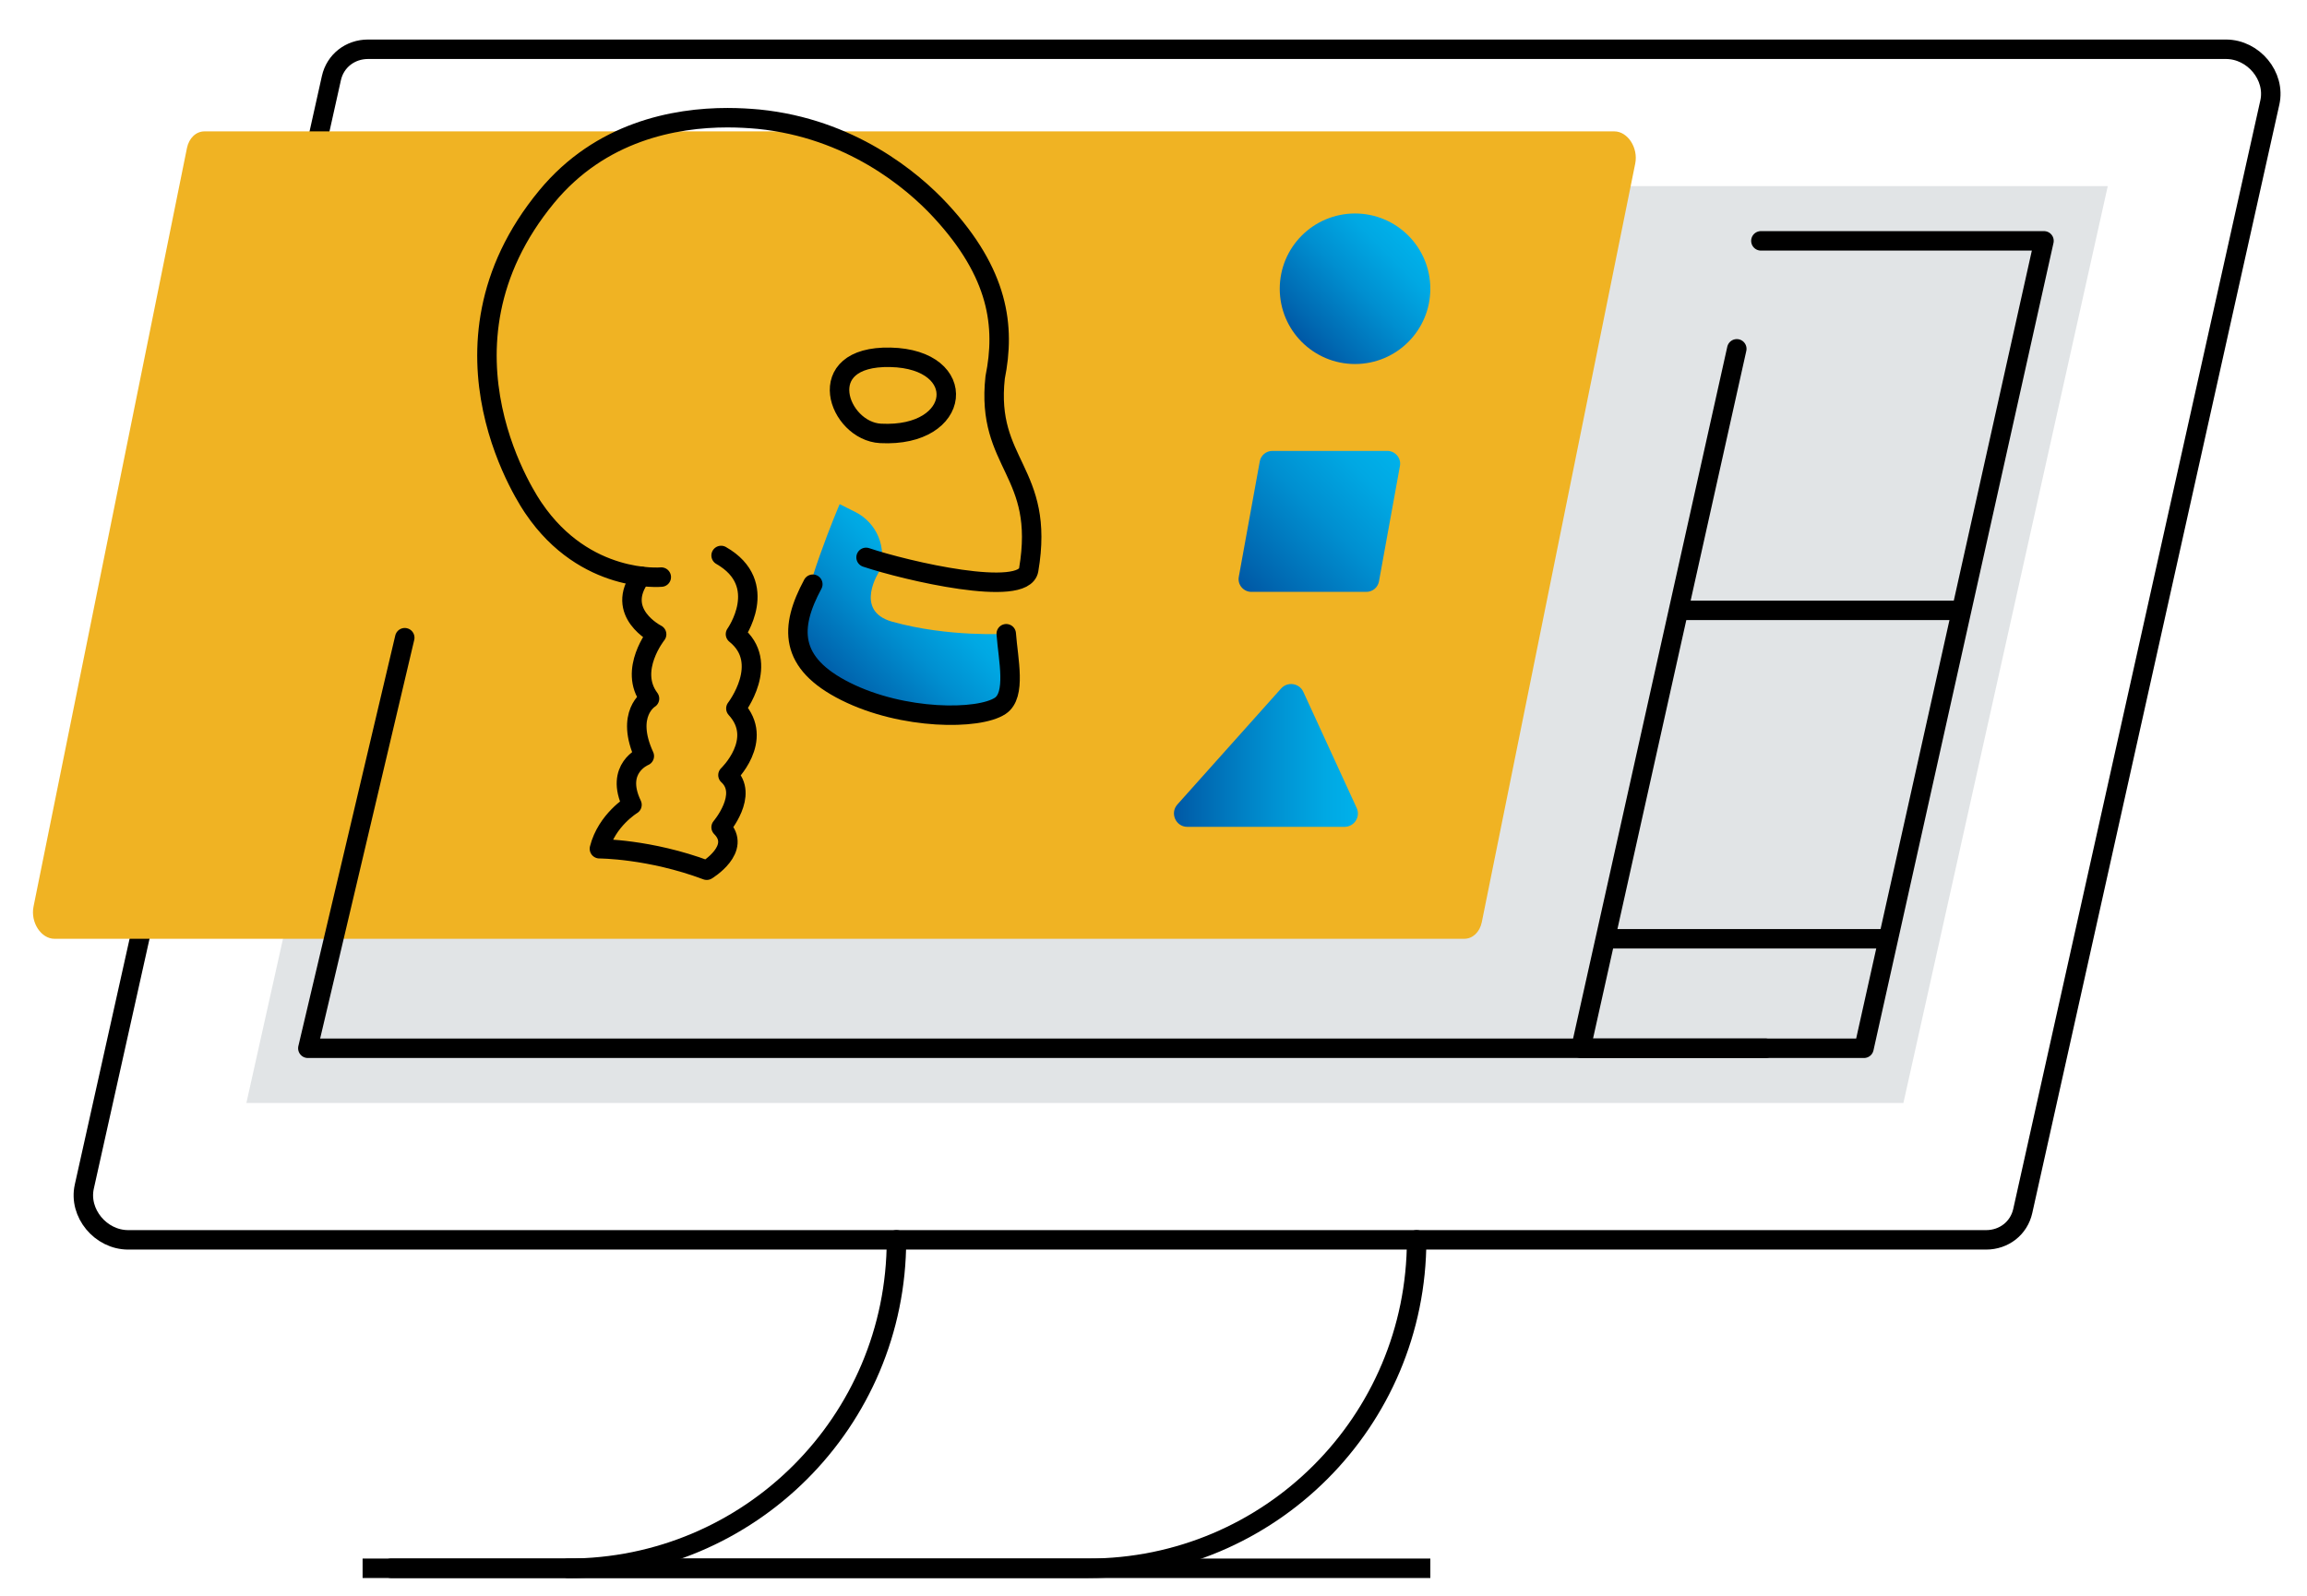 <svg width="237" height="164" viewBox="0 0 237 164" fill="none" xmlns="http://www.w3.org/2000/svg">
<path d="M204.031 127.406H13.175C10.334 127.406 8.056 124.65 8.661 121.936L34.044 8.03C34.438 6.258 35.97 5.062 37.812 5.062H228.669C231.509 5.062 233.788 7.819 233.183 10.533L207.8 124.439C207.406 126.211 205.873 127.406 204.031 127.406Z" stroke="black" stroke-width="2" stroke-linecap="round" stroke-linejoin="round"/>
<path d="M25.311 113.344L46.306 19.125H216.533L195.538 113.344H25.311Z" fill="#E1E4E6"/>
<path d="M180.898 24.75H209.98L191.487 107.719H162.406L178.423 35.845" stroke="black" stroke-width="2" stroke-linecap="round" stroke-linejoin="round"/>
<path d="M3.444 93.164L19.208 15.202C19.419 14.189 20.136 13.5 21.008 13.5H165.838C167.216 13.5 168.313 15.188 167.989 16.805L152.225 94.767C152.014 95.78 151.297 96.469 150.425 96.469H5.595C4.217 96.469 3.12 94.781 3.444 93.164Z" fill="url(#paint0_linear_1925_727)"/>
<path d="M58.344 161.156C77.005 161.156 92.094 146.067 92.094 127.406" stroke="black" stroke-width="2" stroke-linecap="round" stroke-linejoin="round"/>
<path d="M145.531 127.406C145.531 146.067 130.442 161.156 111.781 161.156H40.175" stroke="black" stroke-width="2" stroke-linecap="round" stroke-linejoin="round"/>
<path d="M172.531 62.719H200.656" stroke="black" stroke-width="2" stroke-linecap="round" stroke-linejoin="round"/>
<path d="M165.641 96.469H193.766" stroke="black" stroke-width="2" stroke-linecap="round" stroke-linejoin="round"/>
<path d="M37.25 161.156H146.938" stroke="black" stroke-width="2" stroke-miterlimit="10"/>
<path d="M181.377 107.719H31.625L41.581 65.531" stroke="black" stroke-width="2" stroke-linecap="round" stroke-linejoin="round"/>
<path d="M65.853 59.217C63.055 62.972 67.456 65.18 67.456 65.18C67.456 65.18 64.517 68.85 66.725 71.789C66.725 71.789 64.18 73.322 66.191 77.695C66.191 77.695 63.111 78.933 64.925 82.701C64.925 82.701 62.323 84.276 61.578 87.216C61.578 87.216 66.725 87.216 72.603 89.423C72.603 89.423 76.273 87.216 74.08 85.008C74.08 85.008 76.963 81.633 74.783 79.65C74.783 79.65 78.58 76.036 75.598 72.802C75.598 72.802 79.227 68.105 75.556 65.165C75.556 65.165 79.227 60.019 74.08 57.08" stroke="black" stroke-width="2" stroke-linecap="round" stroke-linejoin="round"/>
<path d="M103.372 65.123C103.372 65.123 97.466 65.503 91.658 63.886C87.622 62.761 90.364 58.655 90.364 58.655C91.152 56.292 90.083 53.719 87.861 52.608L86.258 51.806C86.258 51.806 82.152 61.397 82.152 65.503C82.152 69.609 86.258 70.987 91.742 72.352C97.227 73.716 104.061 73.716 104.061 69.609C104.061 68.245 102.697 65.503 102.697 65.503" fill="url(#paint1_linear_1925_727)"/>
<path d="M90.462 44.536C98.886 44.972 99.659 36.9 91.475 36.717C83.29 36.534 86.117 44.311 90.462 44.536Z" stroke="black" stroke-width="2" stroke-linecap="round" stroke-linejoin="round"/>
<path d="M67.934 59.302C67.934 59.302 60.116 60.033 54.828 52.242C54.716 52.073 43.241 35.859 56.164 20.208C61.691 13.514 69.299 12.094 74.741 12.094C75.922 12.094 77.005 12.164 77.933 12.248C87.327 13.191 93.683 18.45 96.65 21.67C102.613 28.125 103.288 33.539 102.233 38.784C101.248 47.756 107.408 48.389 105.678 58.556C105.186 61.481 93.078 58.655 88.972 57.277" stroke="black" stroke-width="2" stroke-linecap="round" stroke-linejoin="round"/>
<path d="M103.372 65.123C103.569 67.781 104.427 71.423 102.753 72.534C100.545 73.997 92.769 73.997 86.891 71.058C80.998 68.119 81.125 64.448 83.501 60.033" stroke="black" stroke-width="2" stroke-linecap="round" stroke-linejoin="round"/>
<path d="M139.203 37.406C143.475 37.406 146.938 33.944 146.938 29.672C146.938 25.4 143.475 21.938 139.203 21.938C134.932 21.938 131.469 25.4 131.469 29.672C131.469 33.944 134.932 37.406 139.203 37.406Z" fill="url(#paint2_linear_1925_727)"/>
<path d="M140.37 60.82H128.558C127.742 60.82 127.109 60.075 127.264 59.273L129.416 47.419C129.528 46.786 130.077 46.336 130.709 46.336H142.522C143.338 46.336 143.97 47.081 143.816 47.883L141.664 59.737C141.552 60.37 141.003 60.82 140.37 60.82Z" fill="url(#paint3_linear_1925_727)"/>
<path d="M120.936 82.688L131.609 70.749C132.27 70.017 133.466 70.186 133.888 71.086L139.372 83.025C139.794 83.939 139.119 84.966 138.12 84.966H121.977C120.795 84.966 120.163 83.56 120.95 82.674L120.936 82.688Z" fill="url(#paint4_linear_1925_727)"/>
<defs>
<linearGradient id="paint0_linear_1925_727" x1="24.523" y1="116.156" x2="146.881" y2="-6.188" gradientUnits="userSpaceOnUse">
<stop stop-color="#F0B323"/>
<stop offset="1" stop-color="#F0B323"/>
</linearGradient>
<linearGradient id="paint1_linear_1925_727" x1="85.541" y1="70.945" x2="97.367" y2="59.119" gradientUnits="userSpaceOnUse">
<stop stop-color="#0058A5"/>
<stop offset="0.14" stop-color="#0068B1"/>
<stop offset="0.52" stop-color="#008FD0"/>
<stop offset="0.82" stop-color="#00A8E3"/>
<stop offset="1" stop-color="#00B1EA"/>
</linearGradient>
<linearGradient id="paint2_linear_1925_727" x1="133.733" y1="35.142" x2="144.673" y2="24.202" gradientUnits="userSpaceOnUse">
<stop stop-color="#0058A5"/>
<stop offset="0.14" stop-color="#0068B1"/>
<stop offset="0.52" stop-color="#008FD0"/>
<stop offset="0.82" stop-color="#00A8E3"/>
<stop offset="1" stop-color="#00B1EA"/>
</linearGradient>
<linearGradient id="paint3_linear_1925_727" x1="128.164" y1="60.961" x2="142.93" y2="46.195" gradientUnits="userSpaceOnUse">
<stop stop-color="#0058A5"/>
<stop offset="0.14" stop-color="#0068B1"/>
<stop offset="0.52" stop-color="#008FD0"/>
<stop offset="0.82" stop-color="#00A8E3"/>
<stop offset="1" stop-color="#00B1EA"/>
</linearGradient>
<linearGradient id="paint4_linear_1925_727" x1="120.577" y1="77.627" x2="139.47" y2="77.627" gradientUnits="userSpaceOnUse">
<stop stop-color="#0058A5"/>
<stop offset="0.14" stop-color="#0068B1"/>
<stop offset="0.52" stop-color="#008FD0"/>
<stop offset="0.82" stop-color="#00A8E3"/>
<stop offset="1" stop-color="#00B1EA"/>
</linearGradient>
</defs>
</svg>
